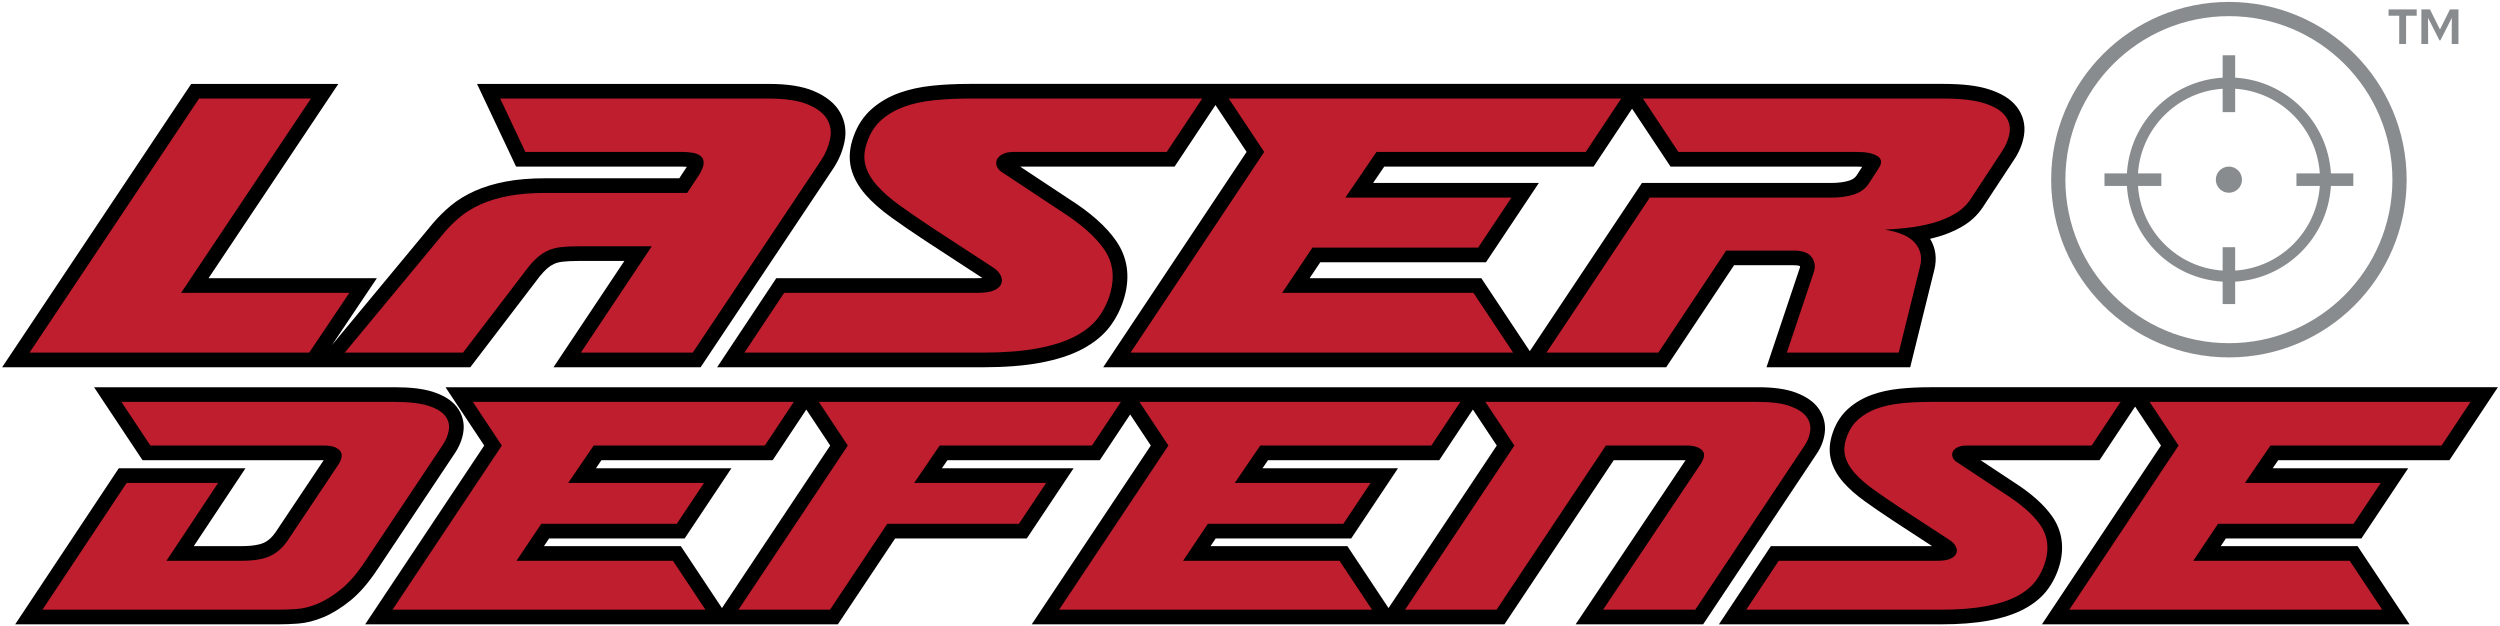 <?xml version="1.0" encoding="UTF-8"?><svg id="Layer_1" xmlns="http://www.w3.org/2000/svg" width="9.86in" height="2.47in" viewBox="0 0 709.92 177.84"><defs><style>.cls-1{fill:#898c8e;}.cls-2{fill:#be1e2d;}</style></defs><path class="cls-1" d="M653.462,30.493c-4.857-4.859-11.444-8.001-18.749-8.443v-6.366h-3.553v6.366c-7.304.442-13.892,3.583-18.749,8.443-4.859,4.857-8.001,11.444-8.443,18.749h-6.366v3.553h6.366c.442,7.304,3.583,13.892,8.443,18.749,4.857,4.859,11.444,8.001,18.749,8.443v6.366h3.553v-6.366c7.304-.442,13.892-3.583,18.749-8.443,4.859-4.857,8.001-11.444,8.443-18.749h6.366v-3.553h-6.366c-.442-7.304-3.583-13.892-8.443-18.749ZM658.756,52.795c-.437,6.443-3.219,12.231-7.515,16.528-4.298,4.295-10.085,7.078-16.528,7.515v-6.637h-3.553v6.637c-6.443-.437-12.231-3.219-16.528-7.515-4.295-4.298-7.078-10.085-7.515-16.528h6.637v-3.553h-6.637c.437-6.443,3.219-12.231,7.515-16.528,4.298-4.295,10.086-7.078,16.528-7.515v6.637h3.553v-6.637c6.443.437,12.231,3.219,16.528,7.515,4.295,4.298,7.078,10.085,7.515,16.528h-6.637v3.553h6.637ZM668.626,15.329c-9.127-9.131-21.758-14.784-35.69-14.783-13.931-.001-26.562,5.652-35.69,14.783-9.131,9.127-14.784,21.758-14.783,35.69-.001,13.931,5.652,26.562,14.783,35.69,9.127,9.131,21.758,14.784,35.69,14.783,13.931.001,26.562-5.652,35.69-14.783,9.131-9.127,14.784-21.758,14.783-35.69h0c.001-13.931-5.652-26.562-14.783-35.69ZM679.371,51.019c-.001,12.829-5.194,24.425-13.601,32.834-8.409,8.406-20.005,13.6-32.834,13.601-12.829-.001-24.425-5.194-32.834-13.601-8.406-8.409-13.6-20.005-13.601-32.834.001-12.829,5.194-24.425,13.601-32.834,8.409-8.406,20.005-13.6,32.834-13.601,12.829.001,24.425,5.194,32.834,13.601,8.406,8.409,13.599,20.005,13.601,32.834h2.019s-2.019,0-2.019,0ZM632.937,47.304c-2.052,0-3.715,1.663-3.715,3.715s1.663,3.715,3.715,3.715,3.715-1.663,3.715-3.715-1.663-3.715-3.715-3.715Z"/><path d="M239.774,40.445c.664-3.086.246-5.973-1.243-8.578-1.427-2.501-3.932-4.524-7.446-6.014-3.217-1.364-7.438-2.027-12.902-2.027h-82.719l11.085,23.483h47.14c.46,0,.911.02,1.351.06-.032.051-2.14,3.255-2.14,3.255h-38.013c-4.203,0-7.972.309-11.202.92-3.295.624-6.257,1.516-8.804,2.653-2.598,1.16-4.9,2.564-6.842,4.175-1.839,1.525-3.542,3.205-5.095,5.034l-28.692,34.603,12.765-19.012h-47.796l36.861-55.171h-41.785L.601,104.298h132.941l19.624-25.692c.807-1.01,1.567-1.823,2.261-2.423.596-.515,1.228-.924,1.933-1.249.643-.297,1.444-.504,2.377-.614,1.21-.142,2.719-.215,4.485-.215h13.076l-20.128,30.193h41.775l37.762-56.577c1.485-2.281,2.517-4.729,3.067-7.277ZM572.656,30.28c-1.676-2.153-4.26-3.764-7.903-4.926-3.231-1.03-7.433-1.53-12.844-1.53h-276.731c-3.688,0-7.198.171-10.433.507-3.433.357-6.578,1.044-9.35,2.043-2.938,1.059-5.543,2.563-7.743,4.469-2.361,2.048-4.129,4.699-5.242,7.836-1.175,3.204-1.425,6.244-.742,9.032.643,2.626,2.03,5.172,4.119,7.565,1.859,2.131,4.319,4.306,7.313,6.462,2.786,2.008,6.017,4.224,9.617,6.596l16.261,10.61c-.376.029-.83.05-1.376.05h-57.16l-16.811,25.302h75.305c6.37,0,11.911-.431,16.467-1.283,4.716-.881,8.723-2.182,11.915-3.868,3.369-1.782,6.04-3.978,7.939-6.527,1.835-2.462,3.203-5.267,4.069-8.352,1.634-5.917.821-11.272-2.415-15.917-2.851-4.093-7.285-8.015-13.487-11.944l-13.748-9.099h43.877l11.606-17.478,8.839,13.311-40.728,61.158h159.871l19.28-28.98h16.927c1.116,0,1.629.169,1.802.244.034.101.033.271-.115.657l-9.412,28.079h40.812l6.846-27.648c.806-3.234.392-6.252-1.196-8.838.616-.142,1.224-.296,1.827-.461,2.555-.696,4.964-1.69,7.161-2.952,2.453-1.407,4.451-3.253,5.954-5.506l8.814-13.403c1.559-2.286,2.539-4.676,2.916-7.101.457-2.948-.269-5.751-2.101-8.107ZM527.225,49.808c-.452.678-1.099,1.139-2.036,1.451-1.386.462-3.166.697-5.29.697h-53.642l-31.843,47.765-13.769-20.725h-48.755l3.031-4.526h47.053l15.01-22.514h-47.068l3.172-4.649h59.448l10.92-16.445,10.92,16.445h52.917c.589,0,1.088.024,1.51.061l-1.578,2.44Z"/><path class="cls-2" d="M51.431,83.159l36.861-55.172h-31.769L8.385,100.135h79.422l11.398-16.976h-47.774ZM235.703,39.568c.444-2.061.182-3.941-.788-5.639-.97-1.698-2.788-3.112-5.456-4.244-2.668-1.132-6.427-1.698-11.277-1.698h-76.149l7.154,15.157h44.501c1.051,0,2.061.081,3.031.243.97.161,1.738.485,2.304.97.566.485.829,1.173.788,2.061s-.506,2.021-1.395,3.395l-3.274,4.972h-40.257c-3.961,0-7.437.282-10.428.848-2.991.566-5.618,1.354-7.881,2.365s-4.224,2.203-5.881,3.578c-1.657,1.374-3.173,2.869-4.548,4.486l-28.253,34.073h33.588l18.431-24.129c.971-1.213,1.9-2.204,2.789-2.971.889-.769,1.859-1.395,2.91-1.88,1.051-.485,2.263-.808,3.638-.97,1.374-.162,3.031-.243,4.972-.243h20.856l-20.128,30.193h31.769l36.499-54.686c1.212-1.86,2.04-3.819,2.485-5.881ZM301.126,59.878l-16.491-10.913c-.809-.485-1.335-1.072-1.576-1.758-.243-.688-.222-1.335.06-1.94.284-.607.829-1.113,1.638-1.516.808-.404,1.859-.607,3.151-.607h43.411l10.063-15.157h-66.205c-3.557,0-6.891.162-10.003.486-3.112.323-5.902.929-8.367,1.818-2.465.889-4.607,2.121-6.427,3.698-1.818,1.576-3.172,3.618-4.061,6.124-.889,2.425-1.091,4.628-.607,6.609.485,1.98,1.555,3.92,3.213,5.819,1.657,1.901,3.86,3.84,6.609,5.821,2.749,1.98,5.902,4.144,9.458,6.487l17.097,11.156c.889.566,1.555,1.252,2,2.061.444.808.546,1.596.303,2.365-.242.767-.889,1.414-1.94,1.94-1.051.525-2.668.788-4.851.788h-54.928l-11.278,16.976h67.54c6.143,0,11.377-.404,15.702-1.213,4.325-.808,7.902-1.959,10.732-3.455,2.829-1.497,5.011-3.274,6.547-5.336,1.536-2.061,2.668-4.385,3.394-6.972,1.294-4.689.688-8.832-1.818-12.429-2.506-3.597-6.628-7.214-12.368-10.852ZM364.089,83.159l8.61-12.853h47.047l9.458-14.188h-47.169l8.852-12.974h59.415l10.063-15.157h-111.433l10.063,15.157-37.952,56.99h108.645l-11.278-16.976h-54.322ZM569.369,32.838c-1.132-1.455-3.093-2.627-5.881-3.516-2.789-.889-6.649-1.335-11.58-1.335h-85.364l10.063,15.157h50.685c2.668,0,4.628.404,5.881,1.213,1.254.808,1.314,2.021.183,3.638l-2.668,4.123c-.97,1.455-2.365,2.485-4.184,3.091-1.818.607-4.021.91-6.607.91h-51.413l-29.343,44.016h31.768l19.28-28.98h19.158c2.587,0,4.325.667,5.214,2.001.889,1.333,1.01,2.849.363,4.546l-7.517,22.433h31.768l6.064-24.494c.646-2.587.161-4.809-1.456-6.669-1.617-1.859-4.486-3.112-8.609-3.759,2.102-.08,4.345-.263,6.729-.545,2.386-.282,4.689-.728,6.912-1.333,2.223-.607,4.285-1.456,6.184-2.546,1.901-1.091,3.416-2.486,4.548-4.184l8.852-13.459c1.212-1.778,1.961-3.576,2.243-5.396.282-1.818-.141-3.456-1.273-4.911Z"/><path d="M579.836,177.294l33.814-50.776-7.346-11.063-10.112,15.23h-33.77l9.141,6.05c5.147,3.262,8.844,6.536,11.235,9.968,2.741,3.934,3.462,8.655,2.085,13.652-.738,2.622-1.897,4.998-3.454,7.084-1.622,2.176-3.892,4.047-6.746,5.556-2.674,1.413-6.024,2.503-9.959,3.238-3.775.705-8.352,1.062-13.607,1.062h-63.002l14.755-22.21h45.792l-11.224-7.324c-2.962-1.952-5.612-3.77-7.895-5.415-2.492-1.795-4.546-3.612-6.108-5.401-1.791-2.054-2.981-4.242-3.535-6.506-.595-2.428-.384-5.062.63-7.828.954-2.688,2.475-4.963,4.504-6.723,1.873-1.623,4.084-2.899,6.574-3.795,2.325-.838,4.957-1.414,7.823-1.712,2.675-.278,5.573-.418,8.612-.418h161.275l-13.761,20.723h-48.625l-1.559,2.285h38.475l-13.287,19.93h-38.483l-1.463,2.184h38.861l14.755,22.21h-104.396ZM447.426,177.294l31.221-46.609h-20.399l-31.039,46.609h-134.234l33.814-50.776-5.857-8.823-8.626,12.99h-43.271l-1.558,2.285h37.386l-13.288,19.93h-37.387l-16.262,24.394H103.689l33.816-50.776-10.994-16.556h372.646c4.512,0,8.021.491,10.729,1.501,3.047,1.139,5.193,2.635,6.56,4.578,1.462,2.08,2.051,4.492,1.711,6.978-.283,2.091-1.048,4.061-2.274,5.852l-32.249,48.423h-36.209ZM193.332,155.084l11.683,17.588,30.737-46.154-6.785-10.22-9.554,14.386h-48.627l-1.558,2.285h38.475l-13.285,19.93h-38.484l-1.462,2.184h38.86ZM382.615,155.084l11.684,17.588,30.736-46.154-6.785-10.222-9.554,14.388h-48.625l-1.559,2.285h38.475l-13.287,19.93h-38.483l-1.463,2.184h38.86ZM4.305,177.294l29.428-44.324h35.977l-14.678,22.114h13.561c3.454,0,5.335-.509,6.304-.936,1.241-.547,2.338-1.532,3.356-3.011l13.664-20.451h-51.44l-13.761-20.723h85.412c4.504,0,8.015.42,10.734,1.285,3.133,1.001,5.367,2.404,6.833,4.287,1.631,2.097,2.278,4.591,1.869,7.214-.325,2.094-1.169,4.153-2.509,6.117l-21.793,32.69c-2.563,3.882-5.096,6.816-7.734,8.957-2.576,2.09-5.133,3.678-7.6,4.719-2.525,1.065-4.989,1.689-7.324,1.853-1.969.139-3.786.208-5.401.208H4.305Z"/><path class="cls-2" d="M127.452,122.109c.231-1.488-.116-2.827-1.041-4.016-.926-1.19-2.529-2.148-4.81-2.877-2.281-.727-5.438-1.091-9.471-1.091H34.48l8.231,12.397h49.386c2.116,0,3.587.479,4.413,1.437.827.959.677,2.298-.446,4.016l-14.38,21.52c-1.455,2.116-3.157,3.603-5.108,4.463-1.95.859-4.611,1.289-7.983,1.289h-21.322l14.677-22.114h-25.983l-23.9,35.998h67.138c1.521,0,3.223-.066,5.107-.198,1.884-.133,3.884-.644,6-1.537s4.314-2.265,6.595-4.116c2.28-1.85,4.578-4.528,6.892-8.033l21.817-32.725c.992-1.455,1.604-2.926,1.835-4.413ZM146.671,159.247l7.041-10.511h38.478l7.734-11.603h-38.576l7.239-10.611h48.593l8.231-12.397h-91.137l8.231,12.397-31.04,46.609h88.856l-9.222-13.884h-44.428ZM266.834,126.522h43.237l8.231-12.397h-85.781l8.23,12.397-31.04,46.609h25.983l16.263-24.395h37.387l7.736-11.603h-37.486l7.239-10.611ZM335.954,159.247l7.041-10.511h38.478l7.736-11.603h-38.576l7.239-10.611h48.592l8.231-12.397h-91.135l8.23,12.397-31.039,46.609h88.856l-9.223-13.884h-44.428ZM514.032,122.455c.198-1.453-.131-2.793-.991-4.016-.859-1.222-2.397-2.247-4.612-3.074s-5.305-1.24-9.273-1.24h-77.351l8.23,12.397-31.039,46.609h25.983l31.039-46.609h23.008c1.983,0,3.421.446,4.313,1.338.894.892.712,2.265-.545,4.115l-27.569,41.156h26.18l31.04-46.609c.859-1.256,1.389-2.612,1.586-4.067ZM569.265,140.207l-13.487-8.925c-.661-.397-1.091-.876-1.289-1.438-.198-.561-.181-1.091.051-1.586s.677-.909,1.338-1.24,1.52-.495,2.578-.495h35.503l8.231-12.397h-54.147c-2.909,0-5.637.133-8.182.397s-4.827.761-6.842,1.488c-2.017.727-3.769,1.735-5.256,3.024s-2.595,2.959-3.323,5.008c-.727,1.983-.892,3.785-.495,5.405.397,1.619,1.273,3.206,2.627,4.759,1.356,1.553,3.157,3.141,5.405,4.761,2.248,1.619,4.827,3.388,7.736,5.305l13.983,9.123c.727.463,1.273,1.025,1.635,1.686.364.661.446,1.306.249,1.934-.198.628-.728,1.156-1.587,1.586s-2.181.644-3.967.644h-44.923l-9.223,13.884h55.237c5.025,0,9.305-.331,12.843-.992,3.537-.661,6.463-1.602,8.777-2.826s4.098-2.678,5.355-4.364,2.181-3.587,2.777-5.702c1.058-3.834.562-7.223-1.488-10.165s-5.422-5.901-10.116-8.876ZM693.324,126.522l8.231-12.397h-91.135l8.23,12.397-31.039,46.609h88.856l-9.223-13.884h-44.428l7.041-10.511h38.478l7.736-11.603h-38.576l7.239-10.611h48.592Z"/><path class="cls-1" d="M686.269,2.666v1.803h-3.024v8.018h-1.943V4.469h-3.024v-1.803h7.99Z"/><path class="cls-1" d="M687.591,12.487V2.666h2.442l2.816,5.673h.042l2.816-5.673h2.414v9.821h-1.915l.014-4.411c0-.971.015-1.97.028-2.941h-.042c-.389.762-.762,1.526-1.151,2.275l-2.067,4.064h-.25l-2.067-4.064c-.389-.749-.763-1.512-1.152-2.275h-.041c.014.971.027,1.97.027,2.941v4.411h-1.915Z"/></svg>